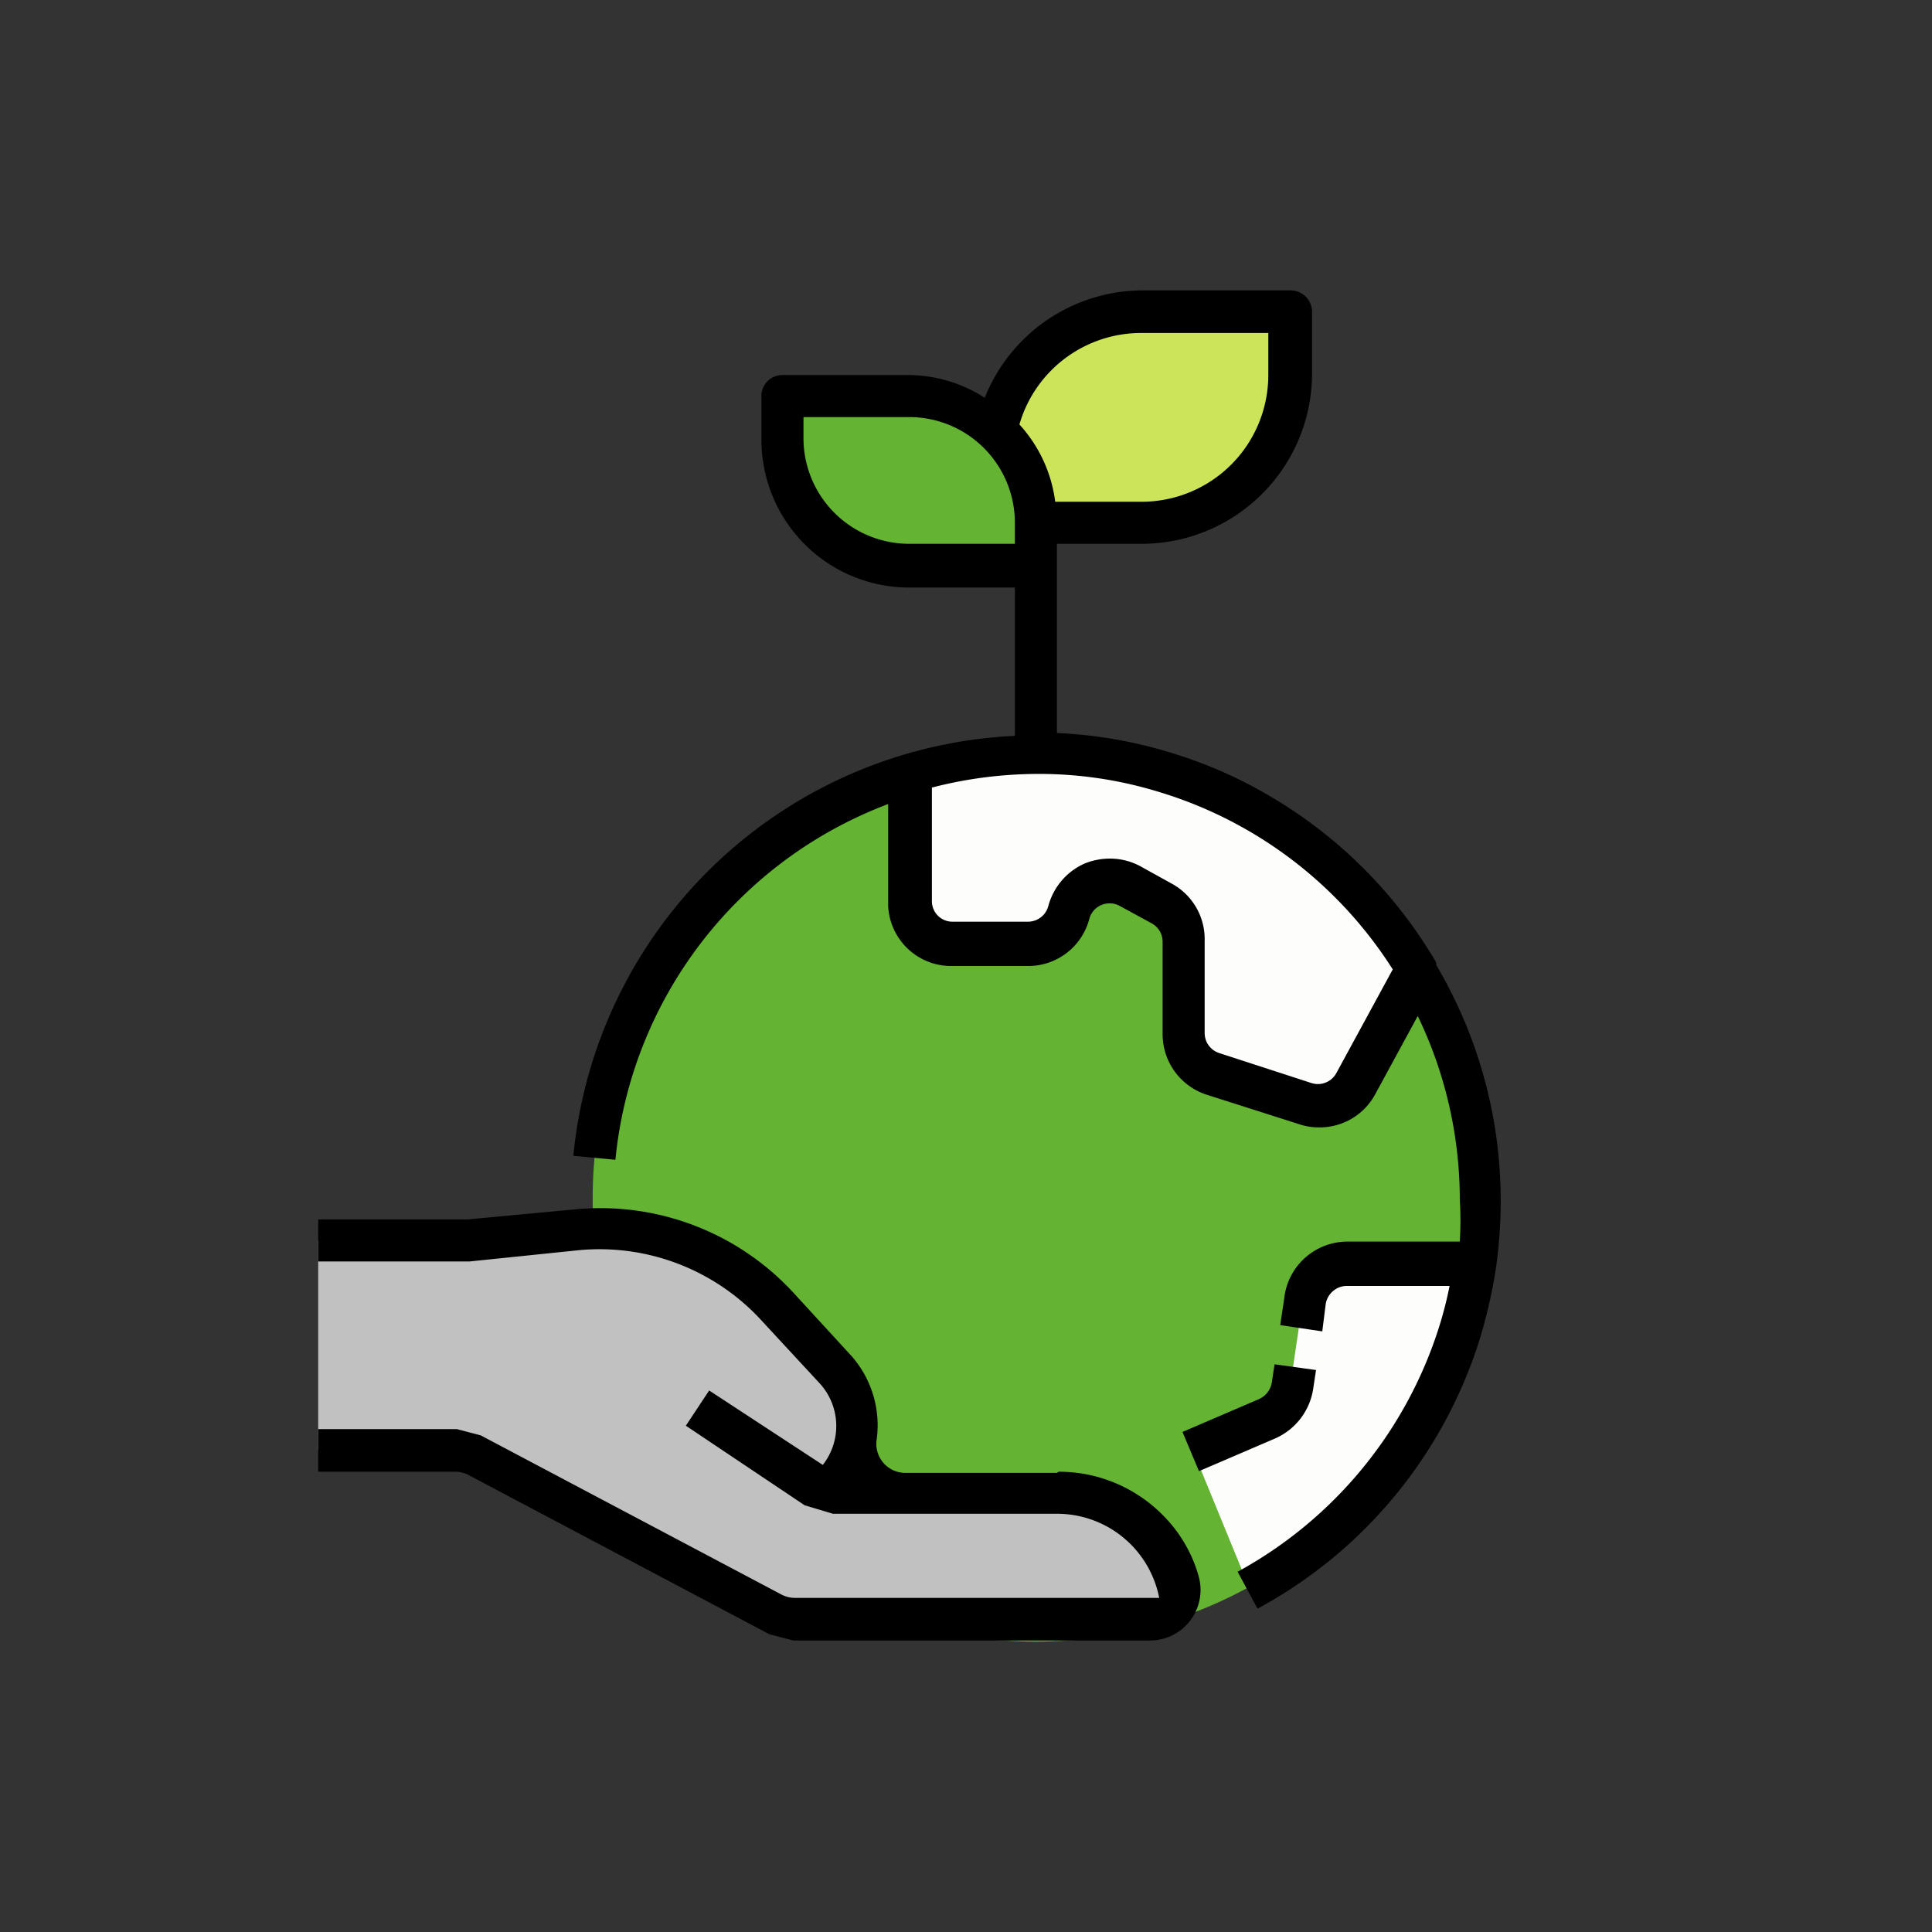 <svg id="Capa_1" data-name="Capa 1" xmlns="http://www.w3.org/2000/svg" viewBox="0 0 34 34"><rect x="0" y="0" width="34" height="34" fill="#333333" stroke="none"/><defs><style>.cls-1{fill:#64b333;}.cls-2{fill:#fdfefc;}.cls-3{fill:#c1c1c1;}.cls-4{fill:#cbe459;}</style></defs><circle class="cls-1" cx="18.23" cy="21.09" r="7.8"/><path class="cls-2" d="M16,15.9a.73.73,0,0,0,.73.73H18.1a.74.74,0,0,0,.71-.56h0a.74.74,0,0,1,1.07-.46l.57.31a.75.75,0,0,1,.38.64v1.63a.73.73,0,0,0,.51.7l1.63.53a.74.74,0,0,0,.88-.35l1.08-2A7.79,7.79,0,0,0,16,13.62Z"/><path class="cls-2" d="M21,25.54l.62-.26L22.3,25a.78.78,0,0,0,.45-.58l0-.33.11-.74.07-.48a.73.73,0,0,1,.73-.64H26a7.77,7.77,0,0,1-4,5.75Z"/><path class="cls-3" d="M5.6,21.83H8.2l2.23-.2a3.7,3.7,0,0,1,3.1,1.21l1.16,1.28a1.5,1.5,0,0,1-.06,2.05l-.12.12H18.6a2.19,2.19,0,0,1,2.2,2.23h-7l-5.6-3H5.6Z"/><path class="cls-1" d="M18.23,9.94H16a2.23,2.23,0,0,1-2.23-2.23V7H16A2.23,2.23,0,0,1,18.23,9.2Z"/><path class="cls-4" d="M20.09,5.48a2.62,2.62,0,0,0-2.56,2.1,2.23,2.23,0,0,1,.7,1.62h1.86a2.61,2.61,0,0,0,2.6-2.6V5.48Z"/><path d="M25.27,16.93l0,0A8.17,8.17,0,0,0,22.33,14a7.83,7.83,0,0,0-1.65-.73,8,8,0,0,0-2.08-.37V9.57h1.49a3,3,0,0,0,3-3V5.48a.38.38,0,0,0-.37-.37h-2.6A3,3,0,0,0,17.33,7,2.51,2.51,0,0,0,16,6.6H13.77A.37.37,0,0,0,13.4,7v.74a2.6,2.6,0,0,0,2.6,2.6h1.86v2.61a8.19,8.19,0,0,0-7.77,7.39l.74.07a7.47,7.47,0,0,1,4.8-6.26l0,1.79A1.11,1.11,0,0,0,16.76,17H18.1a1.11,1.11,0,0,0,1.07-.83v0a.37.37,0,0,1,.53-.23l.57.31a.37.37,0,0,1,.19.32v1.63a1.12,1.12,0,0,0,.76,1.06l1.63.52a1.07,1.07,0,0,0,.35.06,1.11,1.11,0,0,0,1-.58l.75-1.38a7.44,7.44,0,0,1,.74,3.23,6.12,6.12,0,0,1,0,.74H23.7a1.12,1.12,0,0,0-1.1,1l-.07.47.74.11.06-.48a.38.38,0,0,1,.37-.32h1.81a6.69,6.69,0,0,1-.2.77h0a7.47,7.47,0,0,1-3.53,4.26h0l.35.65a8.15,8.15,0,0,0,3.94-4.84,9.17,9.17,0,0,0,.26-1.18v0a8.62,8.62,0,0,0,.08-1.14,8.15,8.15,0,0,0-1.13-4.16ZM20.09,5.86h2.23V6.6a2.23,2.23,0,0,1-2.23,2.23H18.57a2.48,2.48,0,0,0-.63-1.36A2.23,2.23,0,0,1,20.09,5.86ZM14.14,7.71V7.34H16A1.86,1.86,0,0,1,17.86,9.2v.37H16A1.86,1.86,0,0,1,14.14,7.71Zm9.38,11.17a.37.37,0,0,1-.44.18l-1.63-.53a.37.37,0,0,1-.25-.35V16.55a1.11,1.11,0,0,0-.58-1l-.56-.31a1.12,1.12,0,0,0-.53-.13,1.17,1.17,0,0,0-.45.09,1.14,1.14,0,0,0-.63.74h0a.37.37,0,0,1-.35.28H16.76a.36.36,0,0,1-.36-.36h0l0-2a7.46,7.46,0,0,1,1.88-.24,7.13,7.13,0,0,1,2.06.3,7.41,7.41,0,0,1,4.17,3.14Z"/><path d="M21.1,25.89l1.35-.58a1.14,1.14,0,0,0,.66-.87l.05-.33-.73-.1-.05.33a.39.39,0,0,1-.22.28l-1.35.58Z"/><path d="M18.6,25.92H15.92a.51.51,0,0,1-.49-.6A1.85,1.85,0,0,0,15,23.88l-1-1.09a4.62,4.62,0,0,0-3.85-1.51l-1.92.18H5.6v.74H8.26L10.2,22a3.87,3.87,0,0,1,3.23,1.27l1,1.08a1.11,1.11,0,0,1,.05,1.43l-2-1.31-.41.62,2.09,1.4.5.15H18.6a1.83,1.83,0,0,1,1.8,1.48H14a.51.51,0,0,1-.25-.06l-5.29-2.8-.42-.11H5.6v.75H8a.51.51,0,0,1,.25.06l5.29,2.8.42.11h6.26a.89.89,0,0,0,.88-1.11,2.46,2.46,0,0,0-.64-1.1,2.57,2.57,0,0,0-1.83-.76Z"/></svg>